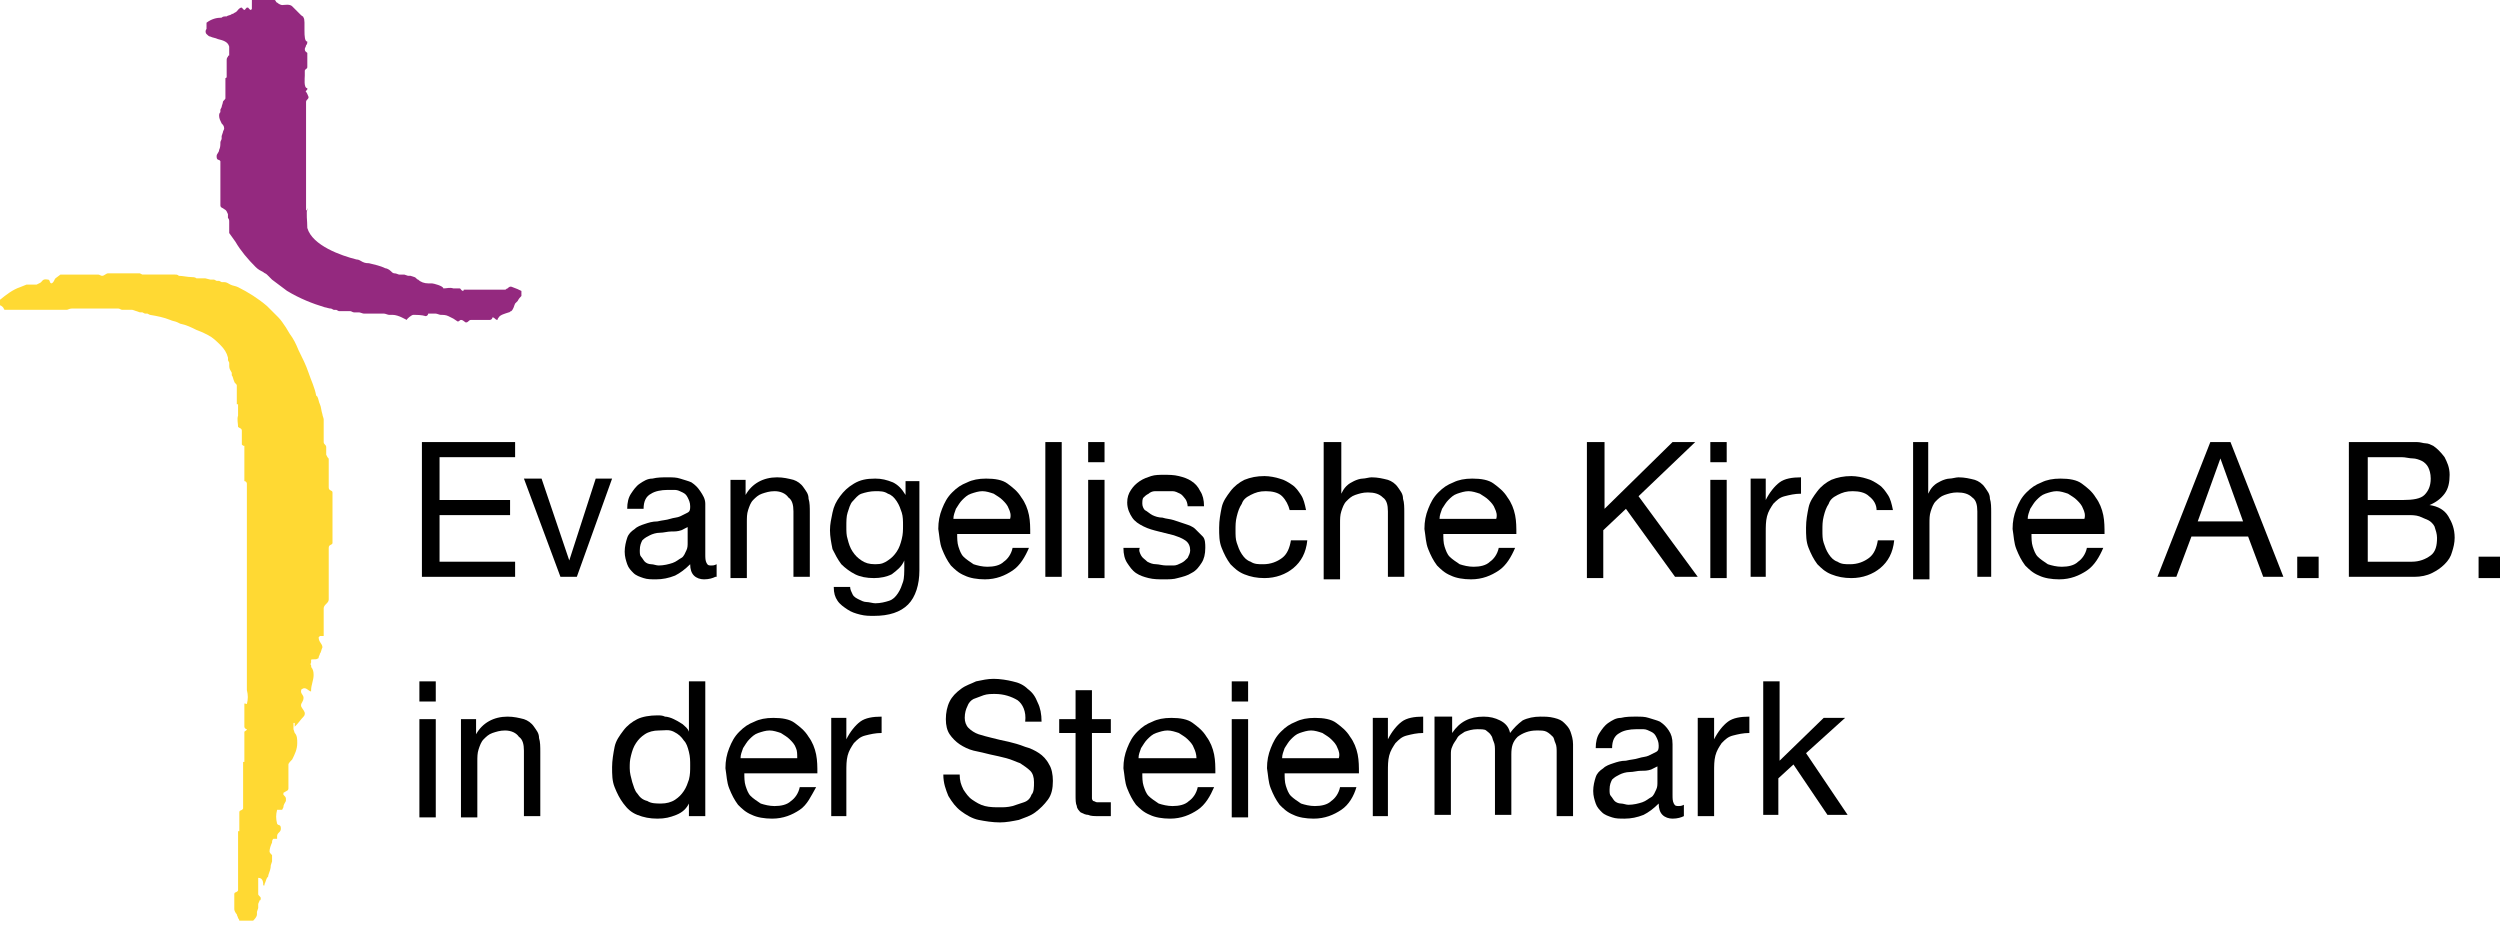 <?xml version="1.0" encoding="utf-8"?>
<!-- Generator: Adobe Illustrator 25.4.1, SVG Export Plug-In . SVG Version: 6.00 Build 0)  -->
<svg version="1.1" id="Layer_1" xmlns="http://www.w3.org/2000/svg" xmlns:xlink="http://www.w3.org/1999/xlink" x="0px" y="0px"
	 viewBox="0 0 198.5 73.5" style="enable-background:new 0 0 198.5 73.5;" xml:space="preserve">
<style type="text/css">
	.st0{clip-path:url(#SVGID_00000038390794927072770930000007724378922692621473_);}
	.st1{fill:#94297F;}
	.st2{fill:#FFD933;}
	.st3{fill:#1D1D1B;}
	.st4{enable-background:new    ;}
</style>
<g>
	<g id="Group_168" transform="translate(418 722.601)">
		<g>
			<defs>
				<rect id="SVGID_1_" x="-418" y="-722.6" width="41.5" height="73.5"/>
			</defs>
			<clipPath id="SVGID_00000101798384201274756410000008412689796289541309_">
				<use xlink:href="#SVGID_1_"  style="overflow:visible;"/>
			</clipPath>
			<g id="Group_167" style="clip-path:url(#SVGID_00000101798384201274756410000008412689796289541309_);">
				<path id="Path_1187" class="st1" d="M-398-722.6h1.2c0.2,0,0.4,0,0.6,0c0.1,0,0.1,0.2,0.2,0.2c0.1,0.1,0.3,0.2,0.4,0.2
					c0.2,0,0.6-0.1,0.8,0.1c0.1,0.1,0.1,0.1,0.2,0.2l0.3,0.3l0.2,0.2c0.1,0.1,0.2,0.1,0.2,0.2c0.2,0.2-0.1,1.9,0.3,1.9
					c0,0.1,0,0.2-0.1,0.3c0,0.1-0.1,0.2-0.1,0.3c0,0.2,0.1,0.2,0.2,0.3c0,0.1,0,0.3,0,0.4c0,0.2,0,0.5,0,0.7c0,0.2-0.1,0.1-0.2,0.3
					c0,0.1,0,0.3,0,0.4c0,0.2-0.1,1,0.2,1v0.1c0,0-0.2,0.2-0.1,0.2c0.1,0.1,0.1,0.2,0.2,0.4c0,0.2-0.2,0.2-0.2,0.4
					c0,0.4,0,0.8,0,1.2v6.6c0,0.2,0,0.5,0,0.7c0,0.1,0,0.1,0.1,0.1v0h0v-0.2h0c0,0,0,0,0,0v0h0c-0.1,0.5,0,1,0,1.6
					c0.4,1.4,2.7,2.2,3.9,2.5c0.2,0,0.3,0.1,0.5,0.2c0.2,0.1,0.4,0.1,0.5,0.1c0.4,0.1,0.9,0.2,1.3,0.4c0.1,0,0.3,0.1,0.4,0.2
					c0.1,0.1,0.2,0.2,0.3,0.2c0.2,0,0.3,0.1,0.4,0.1l0.4,0l0.3,0.1l0.2,0l0.3,0.1c0.1,0,0.2,0.2,0.3,0.2c0.2,0.2,0.5,0.3,0.8,0.3
					l0.3,0c0.1,0,0.9,0.2,0.9,0.4c0.3,0,0.5-0.1,0.8,0c0.2,0,0.3,0,0.5,0c0.1,0,0.1,0.2,0.3,0.2v0h0c0-0.1,0-0.1,0.1-0.1
					c0.1,0,0.3,0,0.4,0h2.1l0.7,0c0.1,0,0.1-0.1,0.2-0.1c0.1-0.1,0.2-0.2,0.4-0.1c0.3,0.1,0.5,0.2,0.7,0.3c0,0.1,0,0.3,0,0.4v0
					c-0.1,0.1-0.2,0.2-0.3,0.4l-0.2,0.2c-0.1,0.2-0.1,0.4-0.3,0.6c-0.1,0-0.1,0.1-0.2,0.1c-0.3,0.1-0.7,0.2-0.8,0.4
					c0,0-0.1,0.1-0.1,0.2c-0.2,0-0.2-0.2-0.4-0.2c0,0.1-0.1,0.2-0.2,0.2c-0.1,0-0.2,0-0.4,0l-1.1,0c-0.2,0-0.2,0.2-0.4,0.2
					c-0.1,0-0.2-0.2-0.4-0.2c-0.1,0-0.2,0.2-0.3,0.1l-0.3-0.2l-0.4-0.2c-0.2-0.1-0.4-0.1-0.6-0.1c-0.1,0-0.3-0.1-0.4-0.1
					c-0.2,0-0.4,0-0.6,0c0,0.1-0.1,0.2-0.2,0.2c-0.3-0.1-0.7-0.1-1-0.1c-0.1,0-0.5,0.3-0.5,0.4l-0.4-0.2c-0.2-0.1-0.5-0.2-0.7-0.2
					l-0.3,0c-0.1,0-0.3-0.1-0.4-0.1l-0.5,0c-0.1,0-0.1,0-0.2,0l-0.3,0l-0.6,0c-0.1,0-0.3-0.1-0.4-0.1l-0.4,0c-0.1,0-0.2-0.1-0.3-0.1
					l-0.4,0l-0.1,0l-0.4,0l-0.2-0.1l-0.2,0l-0.2-0.1c-0.2,0-0.4-0.1-0.5-0.1c-1-0.3-2-0.7-3-1.3c-0.4-0.3-0.8-0.6-1.2-0.9l-0.4-0.4
					c-0.1-0.1-0.2-0.1-0.3-0.2c-0.2-0.1-0.4-0.2-0.6-0.4c-0.6-0.6-1.2-1.3-1.6-2l-0.5-0.7c0-0.1,0-0.2,0-0.2c0-0.2,0-0.5,0-0.7
					c0-0.1,0-0.2-0.1-0.3c0-0.1,0-0.2,0-0.3c-0.1-0.2-0.1-0.3-0.3-0.4c-0.1-0.1-0.3-0.1-0.3-0.3c0-1.1,0-2.1,0-3.2
					c0-0.1,0-0.2,0-0.3c-0.1-0.2-0.3,0-0.3-0.4c0-0.2,0.2-0.3,0.2-0.5c0.1-0.2,0.1-0.4,0.1-0.6c0-0.1,0.1-0.2,0.1-0.3
					c0-0.1,0-0.1,0-0.2l0.1-0.3c0-0.1,0.1-0.2,0.1-0.3c0-0.2-0.1-0.3-0.2-0.4c-0.1-0.2-0.2-0.4-0.2-0.6c0-0.1,0-0.2,0.1-0.3
					c0-0.1,0-0.1,0-0.2l0.1-0.2c0-0.1,0.1-0.3,0.1-0.4c0-0.1,0.2-0.2,0.2-0.3c0-0.2,0-0.3,0-0.5c0-0.3,0-0.6,0-0.9l0-0.2
					c0,0,0.1,0,0.1-0.1h0v0c0,0,0,0,0,0c0,0,0-0.1,0-0.1c0-0.4,0-0.8,0-1.2c0-0.1,0-0.2,0.1-0.3c0,0,0-0.1,0.1-0.1
					c0-0.1,0-0.2,0-0.2c0-0.1,0-0.2,0-0.3c0-0.1,0-0.2,0-0.2c-0.1-0.4-0.5-0.5-0.9-0.6c-0.2-0.1-0.4-0.1-0.6-0.2
					c-0.1,0-0.2-0.1-0.3-0.2c-0.1-0.1-0.1-0.3,0-0.4c0-0.2,0-0.3,0-0.5c0.4-0.3,0.8-0.4,1.2-0.4c0.1-0.1,0.2-0.1,0.4-0.1
					c0.1-0.1,0.4-0.1,0.4-0.2l0.1,0v0c0.1-0.1,0.2-0.1,0.3-0.2c0.1-0.1,0.2-0.3,0.4-0.3c0,0,0,0,0,0c0.1,0.1,0.2,0.3,0.3,0.1
					c0,0,0.1-0.1,0.1-0.1l0.1,0v0c0.1,0.1,0.2,0.3,0.3,0.1L-398-722.6"/>
				<path id="Path_1188" class="st2" d="M-413.2-700.8h2.8l0.2,0c0.1,0,0.2,0.1,0.3,0.1c0.2,0,0.3-0.2,0.5-0.2c0.1,0,0.2,0,0.3,0
					h0.6l0.2,0l0.4,0c0.3,0,0.7,0,1,0l0.2,0.1c0.1,0,0.2,0,0.4,0l0.9,0c0.1,0,0.1,0,0.2,0l0.4,0c0.2,0,0.5,0,0.7,0
					c0.1,0,0.2,0,0.3,0.1c0.3,0,0.7,0.1,1,0.1c0.1,0,0.3,0,0.4,0.1c0.2,0,0.4,0,0.7,0l0.4,0.1l0.3,0l0.2,0.1l0.2,0l0.2,0.1l0.2,0
					c0.2,0,0.3,0.1,0.5,0.2c0.2,0.1,0.4,0.1,0.6,0.2c0.8,0.4,1.6,0.9,2.3,1.5l0.6,0.6l0.3,0.3c0.2,0.2,0.4,0.5,0.6,0.8l0.3,0.5
					c0.3,0.4,0.5,0.8,0.7,1.3c0.3,0.6,0.6,1.2,0.8,1.8c0.2,0.6,0.5,1.2,0.6,1.8l0.1,0.1c0.1,0.2,0.1,0.4,0.2,0.6
					c0.1,0.2,0.1,0.5,0.2,0.8c0,0.1,0.1,0.3,0.1,0.4c0,0.1,0,0.3,0,0.4c0,0.5,0,0.9,0,1.4c0,0.2,0.2,0.2,0.2,0.4c0,0.2,0,0.4,0,0.6
					l0.1,0.2c0.1,0.1,0.1,0.1,0.1,0.2c0,0.7,0,1.5,0,2.2c0,0.3,0.3,0.2,0.3,0.4c0,0.7,0,1.4,0,2.2c0,0.6,0,1.2,0,1.8
					c0,0.2-0.3,0.1-0.3,0.4c0,0.9,0,1.9,0,2.8c0,0.4,0,0.9,0,1.3c0,0.3-0.4,0.4-0.4,0.7c0,0.7,0,1.3,0,2c0,0,0,0.2,0,0.2
					c-0.1,0-0.2,0-0.3,0c0,0-0.1,0.1-0.1,0.1c0,0.4,0.3,0.5,0.3,0.8c-0.1,0.2-0.1,0.4-0.2,0.5c0,0.1-0.1,0.2-0.1,0.3
					c0,0,0,0.1-0.1,0.1c-0.1,0.1-0.5,0-0.5,0.1c0,0.1,0,0.1,0,0.2c0,0-0.1,0.2,0,0.2c0,0.1,0,0.2,0.1,0.3c0.1,0.2,0.1,0.4,0.1,0.5
					c0,0.4-0.2,0.8-0.2,1.2c0,0,0,0.1,0,0.1v0c-0.2,0-0.4-0.4-0.7-0.2c-0.1,0-0.1,0.2-0.1,0.2c0,0.2,0.2,0.3,0.2,0.5
					c0,0.3-0.2,0.4-0.2,0.6c0,0.2,0.2,0.3,0.3,0.6c0,0.1,0,0.2-0.1,0.3c-0.2,0.2-0.4,0.5-0.6,0.7c0,0-0.1,0.1-0.1,0.1v0h0
					c0,0,0-0.3,0-0.3v0h-0.1c0,0.2,0,0.4,0,0.5l0.1,0.3c0.2,0.2,0.2,0.5,0.2,0.8c0,0.5-0.2,0.9-0.4,1.3c-0.1,0.1-0.3,0.3-0.3,0.4
					c0,0.2,0,0.3,0,0.5v0.9c0,0.2,0,0.3,0,0.5c0,0.2-0.2,0.2-0.3,0.3c0,0-0.1,0-0.1,0.1c0,0,0,0.1,0,0.1c0.1,0.1,0.2,0.2,0.2,0.3
					c0,0.1,0,0.1,0,0.2c-0.1,0.2-0.2,0.3-0.2,0.5l-0.1,0.2l0,0c-0.1,0-0.3,0-0.4,0c-0.1,0.4-0.1,0.7,0,1.1c0.1,0.2,0.3,0,0.3,0.4
					c0,0.3-0.3,0.3-0.3,0.6c0,0,0,0.2,0,0.2v0c-0.1,0-0.2,0-0.3,0c-0.1,0.1-0.1,0.2-0.1,0.3c-0.1,0.2-0.2,0.5-0.2,0.7
					c0,0.1,0.1,0.2,0.2,0.3c0,0.2,0,0.3,0,0.5l-0.1,0.3c0,0.3-0.1,0.5-0.2,0.8c0,0.1,0,0.1-0.1,0.2c-0.1,0.2-0.1,0.3-0.2,0.5
					c0,0,0,0.1,0,0.1c0,0-0.1,0-0.1,0c0-0.2,0-0.6-0.4-0.6c0,0.4,0,0.8,0,1.3c0,0.1,0.2,0.2,0.2,0.3c0,0.1,0,0.2-0.1,0.2
					c0,0.1-0.1,0.2-0.1,0.3c0,0.1,0,0.2,0,0.3l-0.1,0.3c0,0.1,0,0.2,0,0.2c0,0.2-0.2,0.4-0.3,0.5c-0.1,0-0.2,0-0.3,0h-0.8
					c0-0.1-0.1-0.2-0.1-0.2c0-0.1-0.1-0.2-0.1-0.3c-0.1-0.1-0.2-0.3-0.2-0.4c0-0.3,0-0.5,0-0.8c0-0.1,0-0.2,0-0.4
					c0-0.2,0.2-0.1,0.3-0.3l0-2.9v-1.6c0,0,0-0.2,0-0.2v0c0,0,0.1,0,0.1,0h0v-1c0-0.2,0-0.3,0-0.5c0-0.2,0.2-0.1,0.3-0.3
					c0-0.5,0-0.9,0-1.4c0-0.7,0-1.4,0-2.1c0-0.1,0-0.1,0-0.2c0,0,0.1,0,0.1,0h0v-1.8c0-0.2,0-0.4,0-0.6c0.1-0.1,0.2-0.1,0.2-0.2v0
					c-0.1,0-0.2-0.1-0.2-0.2c0-0.6,0-1.2,0-1.8c0-0.1,0.1,0,0.2,0c0.1-0.4,0.1-0.7,0-1.1v-12.6c0-1.3,0-2.6,0-3.8
					c0-0.1-0.1-0.2-0.2-0.2c0-0.3,0-0.5,0-0.8v-1.7c0-0.1,0-0.3,0-0.3v0c-0.1,0-0.1,0-0.2-0.1c0-0.4,0-0.7,0-1.1
					c0-0.2-0.2-0.2-0.3-0.3c0-0.3-0.1-0.6,0-0.9v-0.8c0,0,0-0.1,0-0.1v0c0,0-0.1,0-0.1,0h0v-1c0-0.2,0-0.3,0-0.5
					c0-0.1-0.2-0.2-0.2-0.3c-0.1-0.2-0.1-0.4-0.2-0.5c0-0.1,0-0.1,0-0.2c-0.1-0.2-0.2-0.3-0.2-0.5c0-0.1,0-0.2,0-0.3l-0.1-0.2l0-0.2
					c-0.1-0.4-0.3-0.7-0.6-1c-0.3-0.3-0.6-0.6-1-0.8l-0.4-0.2l-0.5-0.2c-0.4-0.2-0.8-0.4-1.3-0.5l-0.2-0.1c-0.2-0.1-0.4-0.1-0.6-0.2
					c-0.5-0.2-1-0.3-1.6-0.4l-0.2-0.1l-0.2,0l-0.2-0.1l-0.2,0l-0.6-0.2l-0.8,0c-0.1,0-0.2-0.1-0.3-0.1h-1.9h-1.8
					c-0.2,0-0.3,0.1-0.4,0.1h-4.5c-0.1,0-0.3,0-0.4,0c-0.1,0-0.1-0.1-0.1-0.1c-0.1-0.2-0.3-0.3-0.5-0.3c0,0-0.1,0-0.1,0h0
					c0-0.2,0.1-0.3,0.3-0.4c0.5-0.4,1-0.8,1.6-1l0.5-0.2c0.2,0,0.4,0,0.6,0l0.2,0l0.2-0.1c0.3-0.1,0.2-0.4,0.7-0.3
					c0.2,0,0.1,0.3,0.3,0.3v0c0.2-0.1,0.2-0.3,0.3-0.4L-413.2-700.8"/>
				<path id="Path_1189" class="st3" d="M-397.1-651.8C-397.1-651.8-397.1-651.7-397.1-651.8C-397.1-651.7-397.1-651.8-397.1-651.8"
					/>
			</g>
		</g>
	</g>
	<g class="st4">
		<path d="M40.9,35.1v1.2h-6v3.4h5.6v1.2h-5.6v3.7h6v1.2h-7.4V35.1H40.9z"/>
		<path d="M44.5,45.8l-2.9-7.8h1.4l2.2,6.5h0l2.1-6.5h1.3l-2.8,7.8H44.5z"/>
		<path d="M56.8,45.8c-0.2,0.1-0.5,0.2-0.9,0.2c-0.3,0-0.6-0.1-0.8-0.3c-0.2-0.2-0.3-0.5-0.3-0.9c-0.4,0.4-0.8,0.7-1.2,0.9
			c-0.5,0.2-1,0.3-1.5,0.3c-0.4,0-0.7,0-1-0.1s-0.6-0.2-0.8-0.4s-0.4-0.4-0.5-0.7c-0.1-0.3-0.2-0.6-0.2-1c0-0.4,0.1-0.8,0.2-1.1
			c0.1-0.3,0.3-0.5,0.6-0.7c0.2-0.2,0.5-0.3,0.8-0.4c0.3-0.1,0.6-0.2,1-0.2c0.4-0.1,0.7-0.1,1-0.2s0.6-0.1,0.8-0.2
			c0.2-0.1,0.4-0.2,0.6-0.3s0.2-0.3,0.2-0.5c0-0.3-0.1-0.5-0.2-0.7c-0.1-0.2-0.2-0.3-0.4-0.4s-0.4-0.2-0.6-0.2c-0.2,0-0.4,0-0.6,0
			c-0.5,0-1,0.1-1.3,0.3c-0.4,0.2-0.6,0.6-0.6,1.2h-1.3c0-0.5,0.1-0.9,0.3-1.2c0.2-0.3,0.4-0.6,0.7-0.8c0.3-0.2,0.6-0.4,1-0.4
			c0.4-0.1,0.8-0.1,1.2-0.1c0.4,0,0.7,0,1,0.1s0.7,0.2,0.9,0.3c0.3,0.2,0.5,0.4,0.7,0.7S56,39.6,56,40v4c0,0.3,0,0.5,0.1,0.7
			s0.2,0.2,0.4,0.2c0.1,0,0.2,0,0.4-0.1V45.8z M54.7,41.8c-0.2,0.1-0.4,0.2-0.6,0.3c-0.3,0.1-0.5,0.1-0.8,0.1s-0.6,0.1-0.9,0.1
			c-0.3,0-0.6,0.1-0.8,0.2s-0.4,0.2-0.6,0.4c-0.1,0.2-0.2,0.4-0.2,0.8c0,0.2,0,0.4,0.1,0.5s0.2,0.3,0.3,0.4c0.1,0.1,0.3,0.2,0.5,0.2
			c0.2,0,0.4,0.1,0.6,0.1c0.4,0,0.8-0.1,1.1-0.2c0.3-0.1,0.5-0.3,0.7-0.4s0.3-0.4,0.4-0.6s0.1-0.4,0.1-0.6V41.8z"/>
		<path d="M59.2,38.1v1.2h0c0.5-0.9,1.4-1.4,2.5-1.4c0.5,0,0.9,0.1,1.3,0.2c0.3,0.1,0.6,0.3,0.8,0.6s0.4,0.5,0.4,0.9
			c0.1,0.3,0.1,0.7,0.1,1.1v5.1h-1.3v-5.2c0-0.5-0.1-0.9-0.4-1.1C62.4,39.2,62,39,61.5,39c-0.4,0-0.7,0.1-1,0.2s-0.5,0.3-0.7,0.5
			c-0.2,0.2-0.3,0.5-0.4,0.8s-0.1,0.6-0.1,1v4.4H58v-7.8H59.2z"/>
		<path d="M72.1,48c-0.6,0.6-1.5,0.9-2.7,0.9c-0.4,0-0.7,0-1.1-0.1s-0.7-0.2-1-0.4c-0.3-0.2-0.6-0.4-0.8-0.7s-0.3-0.6-0.3-1.1h1.3
			c0,0.2,0.1,0.4,0.2,0.6c0.1,0.2,0.3,0.3,0.5,0.4c0.2,0.1,0.4,0.2,0.6,0.2s0.5,0.1,0.7,0.1c0.4,0,0.8-0.1,1.1-0.2
			c0.3-0.1,0.5-0.3,0.7-0.6c0.2-0.3,0.3-0.6,0.4-0.9s0.1-0.8,0.1-1.2v-0.5h0c-0.2,0.5-0.6,0.8-1,1.1c-0.4,0.2-0.9,0.3-1.4,0.3
			c-0.6,0-1.1-0.1-1.5-0.3c-0.4-0.2-0.8-0.5-1.1-0.8c-0.3-0.4-0.5-0.8-0.7-1.2c-0.1-0.5-0.2-1-0.2-1.5c0-0.5,0.1-0.9,0.2-1.4
			c0.1-0.5,0.3-0.9,0.6-1.3c0.3-0.4,0.6-0.7,1.1-1c0.5-0.3,1-0.4,1.7-0.4c0.5,0,0.9,0.1,1.4,0.3c0.4,0.2,0.7,0.5,1,1h0v-1.1H73v7.1
			C73,46.4,72.7,47.4,72.1,48z M70.5,44.5c0.3-0.2,0.5-0.4,0.7-0.7c0.2-0.3,0.3-0.6,0.4-1c0.1-0.4,0.1-0.7,0.1-1.1
			c0-0.3,0-0.7-0.1-1s-0.2-0.6-0.4-0.9c-0.2-0.3-0.4-0.5-0.7-0.6c-0.3-0.2-0.6-0.2-1-0.2c-0.4,0-0.8,0.1-1.1,0.2s-0.5,0.4-0.7,0.6
			s-0.3,0.6-0.4,0.9s-0.1,0.7-0.1,1.1c0,0.4,0,0.7,0.1,1c0.1,0.4,0.2,0.7,0.4,1s0.4,0.5,0.7,0.7c0.3,0.2,0.6,0.3,1.1,0.3
			S70.2,44.7,70.5,44.5z"/>
		<path d="M80.4,45.3c-0.6,0.4-1.3,0.7-2.2,0.7c-0.6,0-1.2-0.1-1.6-0.3c-0.5-0.2-0.8-0.5-1.1-0.8c-0.3-0.4-0.5-0.8-0.7-1.3
			c-0.2-0.5-0.2-1-0.3-1.6c0-0.6,0.1-1.1,0.3-1.6c0.2-0.5,0.4-0.9,0.8-1.3s0.7-0.6,1.2-0.8c0.4-0.2,0.9-0.3,1.5-0.3
			c0.7,0,1.3,0.1,1.7,0.4s0.8,0.6,1.1,1.1c0.3,0.4,0.5,0.9,0.6,1.4c0.1,0.5,0.1,1,0.1,1.5h-5.8c0,0.3,0,0.7,0.1,1
			c0.1,0.3,0.2,0.6,0.4,0.8c0.2,0.2,0.5,0.4,0.8,0.6c0.3,0.1,0.7,0.2,1.1,0.2c0.5,0,1-0.1,1.3-0.4c0.3-0.2,0.6-0.6,0.7-1.1h1.3
			C81.4,44.2,81,44.9,80.4,45.3z M80.1,40.4c-0.1-0.3-0.3-0.5-0.5-0.7c-0.2-0.2-0.4-0.3-0.7-0.5c-0.3-0.1-0.6-0.2-0.9-0.2
			c-0.3,0-0.6,0.1-0.9,0.2c-0.3,0.1-0.5,0.3-0.7,0.5c-0.2,0.2-0.3,0.4-0.5,0.7c-0.1,0.3-0.2,0.5-0.2,0.8h4.5
			C80.3,40.9,80.2,40.6,80.1,40.4z"/>
		<path d="M84.3,35.1v10.7H83V35.1H84.3z"/>
		<path d="M86.4,36.7v-1.6h1.3v1.6H86.4z M87.7,38.1v7.8h-1.3v-7.8H87.7z"/>
		<path d="M90.6,44.1c0.1,0.2,0.3,0.3,0.5,0.5c0.2,0.1,0.4,0.2,0.7,0.2c0.2,0,0.5,0.1,0.8,0.1c0.2,0,0.4,0,0.6,0
			c0.2,0,0.4-0.1,0.6-0.2s0.3-0.2,0.5-0.4c0.1-0.2,0.2-0.4,0.2-0.6c0-0.3-0.1-0.6-0.4-0.8c-0.3-0.2-0.6-0.3-0.9-0.4
			c-0.4-0.1-0.8-0.2-1.2-0.3c-0.4-0.1-0.8-0.2-1.2-0.4s-0.7-0.4-0.9-0.7c-0.2-0.3-0.4-0.7-0.4-1.2c0-0.4,0.1-0.7,0.3-1
			c0.2-0.3,0.4-0.5,0.7-0.7c0.3-0.2,0.6-0.3,0.9-0.4c0.3-0.1,0.7-0.1,1-0.1c0.4,0,0.8,0,1.2,0.1c0.4,0.1,0.7,0.2,1,0.4
			c0.3,0.2,0.5,0.4,0.7,0.8c0.2,0.3,0.3,0.7,0.3,1.2h-1.3c0-0.2-0.1-0.5-0.2-0.6s-0.2-0.3-0.4-0.4c-0.2-0.1-0.4-0.2-0.6-0.2
			S92.5,39,92.3,39c-0.2,0-0.4,0-0.6,0c-0.2,0-0.4,0.1-0.5,0.2c-0.2,0.1-0.3,0.2-0.4,0.3s-0.1,0.3-0.1,0.5c0,0.2,0.1,0.4,0.2,0.5
			c0.2,0.1,0.4,0.3,0.6,0.4c0.2,0.1,0.5,0.2,0.8,0.2c0.3,0.1,0.6,0.1,0.9,0.2c0.3,0.1,0.6,0.2,0.9,0.3c0.3,0.1,0.6,0.2,0.8,0.4
			c0.2,0.2,0.4,0.4,0.6,0.6s0.2,0.6,0.2,0.9c0,0.5-0.1,0.9-0.3,1.2c-0.2,0.3-0.4,0.6-0.8,0.8c-0.3,0.2-0.7,0.3-1.1,0.4
			C93.2,46,92.8,46,92.4,46c-0.4,0-0.8,0-1.2-0.1s-0.7-0.2-1-0.4c-0.3-0.2-0.5-0.5-0.7-0.8c-0.2-0.3-0.3-0.7-0.3-1.2h1.3
			C90.4,43.7,90.5,43.9,90.6,44.1z"/>
		<path d="M101.8,39.4c-0.3-0.3-0.8-0.4-1.3-0.4c-0.5,0-0.8,0.1-1.2,0.3s-0.6,0.4-0.7,0.7c-0.2,0.3-0.3,0.6-0.4,1s-0.1,0.7-0.1,1.1
			c0,0.4,0,0.7,0.1,1c0.1,0.3,0.2,0.6,0.4,0.9s0.4,0.5,0.7,0.6c0.3,0.2,0.6,0.2,1,0.2c0.6,0,1.1-0.2,1.5-0.5
			c0.4-0.3,0.6-0.8,0.7-1.4h1.3c-0.1,1-0.5,1.7-1.1,2.2c-0.6,0.5-1.4,0.8-2.3,0.8c-0.6,0-1.1-0.1-1.6-0.3c-0.5-0.2-0.8-0.5-1.1-0.8
			c-0.3-0.4-0.5-0.8-0.7-1.3c-0.2-0.5-0.2-1-0.2-1.6c0-0.6,0.1-1.1,0.2-1.6s0.4-0.9,0.7-1.3c0.3-0.4,0.7-0.7,1.1-0.9
			c0.5-0.2,1-0.3,1.6-0.3c0.4,0,0.9,0.1,1.2,0.2c0.4,0.1,0.7,0.3,1,0.5s0.5,0.5,0.7,0.8s0.3,0.7,0.4,1.2h-1.3
			C102.3,40.1,102.1,39.7,101.8,39.4z"/>
		<path d="M106.5,35.1v4.1h0c0.1-0.2,0.2-0.4,0.4-0.6s0.4-0.3,0.6-0.4c0.2-0.1,0.5-0.2,0.7-0.2c0.2,0,0.5-0.1,0.7-0.1
			c0.5,0,0.9,0.1,1.3,0.2c0.3,0.1,0.6,0.3,0.8,0.6s0.4,0.5,0.4,0.9c0.1,0.3,0.1,0.7,0.1,1.1v5.1h-1.3v-5.2c0-0.5-0.1-0.9-0.4-1.1
			c-0.3-0.3-0.7-0.4-1.2-0.4c-0.4,0-0.7,0.1-1,0.2s-0.5,0.3-0.7,0.5c-0.2,0.2-0.3,0.5-0.4,0.8s-0.1,0.6-0.1,1v4.4h-1.3V35.1H106.5z"
			/>
		<path d="M119,45.3c-0.6,0.4-1.3,0.7-2.2,0.7c-0.6,0-1.2-0.1-1.6-0.3c-0.5-0.2-0.8-0.5-1.1-0.8c-0.3-0.4-0.5-0.8-0.7-1.3
			c-0.2-0.5-0.2-1-0.3-1.6c0-0.6,0.1-1.1,0.3-1.6c0.2-0.5,0.4-0.9,0.8-1.3s0.7-0.6,1.2-0.8c0.4-0.2,0.9-0.3,1.5-0.3
			c0.7,0,1.3,0.1,1.7,0.4s0.8,0.6,1.1,1.1c0.3,0.4,0.5,0.9,0.6,1.4c0.1,0.5,0.1,1,0.1,1.5h-5.8c0,0.3,0,0.7,0.1,1
			c0.1,0.3,0.2,0.6,0.4,0.8c0.2,0.2,0.5,0.4,0.8,0.6c0.3,0.1,0.7,0.2,1.1,0.2c0.5,0,1-0.1,1.3-0.4c0.3-0.2,0.6-0.6,0.7-1.1h1.3
			C120,44.2,119.6,44.9,119,45.3z M118.7,40.4c-0.1-0.3-0.3-0.5-0.5-0.7c-0.2-0.2-0.4-0.3-0.7-0.5c-0.3-0.1-0.6-0.2-0.9-0.2
			c-0.3,0-0.6,0.1-0.9,0.2c-0.3,0.1-0.5,0.3-0.7,0.5c-0.2,0.2-0.3,0.4-0.5,0.7c-0.1,0.3-0.2,0.5-0.2,0.8h4.5
			C118.9,40.9,118.8,40.6,118.7,40.4z"/>
		<path d="M127.4,35.1v5.3l5.4-5.3h1.8l-4.5,4.3l4.7,6.4H133l-3.9-5.4l-1.8,1.7v3.8H126V35.1H127.4z"/>
		<path d="M135.8,36.7v-1.6h1.3v1.6H135.8z M137.1,38.1v7.8h-1.3v-7.8H137.1z"/>
		<path d="M140.2,38.1v1.6h0c0.3-0.6,0.7-1.1,1.1-1.4c0.4-0.3,1-0.4,1.7-0.4v1.3c-0.5,0-0.9,0.1-1.3,0.2c-0.4,0.1-0.6,0.3-0.9,0.6
			c-0.2,0.3-0.4,0.6-0.5,1s-0.1,0.8-0.1,1.3v3.5H139v-7.8H140.2z"/>
		<path d="M148.4,39.4c-0.3-0.3-0.8-0.4-1.3-0.4c-0.5,0-0.8,0.1-1.2,0.3s-0.6,0.4-0.7,0.7c-0.2,0.3-0.3,0.6-0.4,1s-0.1,0.7-0.1,1.1
			c0,0.4,0,0.7,0.1,1c0.1,0.3,0.2,0.6,0.4,0.9s0.4,0.5,0.7,0.6c0.3,0.2,0.6,0.2,1,0.2c0.6,0,1.1-0.2,1.5-0.5
			c0.4-0.3,0.6-0.8,0.7-1.4h1.3c-0.1,1-0.5,1.7-1.1,2.2c-0.6,0.5-1.4,0.8-2.3,0.8c-0.6,0-1.1-0.1-1.6-0.3c-0.5-0.2-0.8-0.5-1.1-0.8
			c-0.3-0.4-0.5-0.8-0.7-1.3c-0.2-0.5-0.2-1-0.2-1.6c0-0.6,0.1-1.1,0.2-1.6s0.4-0.9,0.7-1.3c0.3-0.4,0.7-0.7,1.1-0.9
			c0.5-0.2,1-0.3,1.6-0.3c0.4,0,0.9,0.1,1.2,0.2c0.4,0.1,0.7,0.3,1,0.5s0.5,0.5,0.7,0.8s0.3,0.7,0.4,1.2h-1.3
			C149,40.1,148.8,39.7,148.4,39.4z"/>
		<path d="M153.1,35.1v4.1h0c0.1-0.2,0.2-0.4,0.4-0.6s0.4-0.3,0.6-0.4c0.2-0.1,0.5-0.2,0.7-0.2c0.2,0,0.5-0.1,0.7-0.1
			c0.5,0,0.9,0.1,1.3,0.2c0.3,0.1,0.6,0.3,0.8,0.6s0.4,0.5,0.4,0.9c0.1,0.3,0.1,0.7,0.1,1.1v5.1H157v-5.2c0-0.5-0.1-0.9-0.4-1.1
			c-0.3-0.3-0.7-0.4-1.2-0.4c-0.4,0-0.7,0.1-1,0.2s-0.5,0.3-0.7,0.5c-0.2,0.2-0.3,0.5-0.4,0.8s-0.1,0.6-0.1,1v4.4h-1.3V35.1H153.1z"
			/>
		<path d="M165.7,45.3c-0.6,0.4-1.3,0.7-2.2,0.7c-0.6,0-1.2-0.1-1.6-0.3c-0.5-0.2-0.8-0.5-1.1-0.8c-0.3-0.4-0.5-0.8-0.7-1.3
			c-0.2-0.5-0.2-1-0.3-1.6c0-0.6,0.1-1.1,0.3-1.6c0.2-0.5,0.4-0.9,0.8-1.3s0.7-0.6,1.2-0.8c0.4-0.2,0.9-0.3,1.5-0.3
			c0.7,0,1.3,0.1,1.7,0.4s0.8,0.6,1.1,1.1c0.3,0.4,0.5,0.9,0.6,1.4c0.1,0.5,0.1,1,0.1,1.5h-5.8c0,0.3,0,0.7,0.1,1
			c0.1,0.3,0.2,0.6,0.4,0.8c0.2,0.2,0.5,0.4,0.8,0.6c0.3,0.1,0.7,0.2,1.1,0.2c0.5,0,1-0.1,1.3-0.4c0.3-0.2,0.6-0.6,0.7-1.1h1.3
			C166.7,44.2,166.3,44.9,165.7,45.3z M165.4,40.4c-0.1-0.3-0.3-0.5-0.5-0.7c-0.2-0.2-0.4-0.3-0.7-0.5c-0.3-0.1-0.6-0.2-0.9-0.2
			c-0.3,0-0.6,0.1-0.9,0.2c-0.3,0.1-0.5,0.3-0.7,0.5c-0.2,0.2-0.3,0.4-0.5,0.7c-0.1,0.3-0.2,0.5-0.2,0.8h4.5
			C165.6,40.9,165.5,40.6,165.4,40.4z"/>
		<path d="M177.1,35.1l4.2,10.7h-1.6l-1.2-3.2H174l-1.2,3.2h-1.5l4.2-10.7H177.1z M178.1,41.4l-1.8-5h0l-1.8,5H178.1z"/>
		<path d="M184.1,44.2v1.7h-1.7v-1.7H184.1z"/>
		<path d="M190.4,35.1c0.2,0,0.5,0,0.7,0s0.5,0,0.8,0c0.3,0,0.5,0.1,0.7,0.1s0.4,0.1,0.6,0.2c0.3,0.2,0.6,0.5,0.9,0.9
			c0.2,0.4,0.4,0.8,0.4,1.4c0,0.6-0.1,1.1-0.4,1.5s-0.7,0.7-1.2,0.9v0c0.7,0.1,1.2,0.4,1.5,0.9c0.3,0.5,0.5,1,0.5,1.7
			c0,0.4-0.1,0.8-0.2,1.1c-0.1,0.4-0.3,0.7-0.6,1c-0.3,0.3-0.6,0.5-1,0.7c-0.4,0.2-0.9,0.3-1.4,0.3h-5.2V35.1H190.4z M190.8,39.7
			c0.8,0,1.4-0.1,1.7-0.4s0.5-0.7,0.5-1.3c0-0.4-0.1-0.7-0.2-0.9s-0.3-0.4-0.5-0.5c-0.2-0.1-0.5-0.2-0.7-0.2c-0.3,0-0.6-0.1-0.9-0.1
			H188v3.4H190.8z M191.5,44.6c0.6,0,1.1-0.2,1.5-0.5s0.5-0.8,0.5-1.4c0-0.3-0.1-0.6-0.2-0.9c-0.1-0.2-0.3-0.4-0.5-0.5
			c-0.2-0.1-0.5-0.2-0.7-0.3c-0.3-0.1-0.6-0.1-0.9-0.1H188v3.7H191.5z"/>
		<path d="M198.5,44.2v1.7h-1.7v-1.7H198.5z"/>
	</g>
	<g class="st4">
		<path d="M33.3,55.7v-1.6h1.3v1.6H33.3z M34.6,57.1v7.8h-1.3v-7.8H34.6z"/>
		<path d="M37.8,57.1v1.2h0c0.5-0.9,1.4-1.4,2.5-1.4c0.5,0,0.9,0.1,1.3,0.2c0.3,0.1,0.6,0.3,0.8,0.6s0.4,0.5,0.4,0.9
			c0.1,0.3,0.1,0.7,0.1,1.1v5.1h-1.3v-5.2c0-0.5-0.1-0.9-0.4-1.1C41,58.2,40.6,58,40.1,58c-0.4,0-0.7,0.1-1,0.2s-0.5,0.3-0.7,0.5
			c-0.2,0.2-0.3,0.5-0.4,0.8s-0.1,0.6-0.1,1v4.4h-1.3v-7.8H37.8z"/>
		<path d="M54.7,64.8v-1h0c-0.2,0.4-0.5,0.7-1,0.9c-0.5,0.2-0.9,0.3-1.5,0.3c-0.6,0-1.1-0.1-1.6-0.3s-0.8-0.5-1.1-0.9
			c-0.3-0.4-0.5-0.8-0.7-1.3s-0.2-1-0.2-1.6c0-0.5,0.1-1.1,0.2-1.6s0.4-0.9,0.7-1.3s0.7-0.7,1.1-0.9s1-0.3,1.6-0.3
			c0.2,0,0.4,0,0.6,0.1c0.2,0,0.5,0.1,0.7,0.2c0.2,0.1,0.4,0.2,0.7,0.4c0.2,0.2,0.4,0.3,0.5,0.6h0v-4H56v10.7H54.7z M50.2,62.1
			c0.1,0.3,0.2,0.7,0.4,0.9c0.2,0.3,0.4,0.5,0.8,0.6c0.3,0.2,0.7,0.2,1.1,0.2c0.4,0,0.8-0.1,1.1-0.3c0.3-0.2,0.5-0.4,0.7-0.7
			c0.2-0.3,0.3-0.6,0.4-0.9c0.1-0.4,0.1-0.7,0.1-1.1c0-0.4,0-0.7-0.1-1.1c-0.1-0.4-0.2-0.7-0.4-0.9c-0.2-0.3-0.4-0.5-0.8-0.7
			S52.8,58,52.3,58c-0.4,0-0.8,0.1-1.1,0.3c-0.3,0.2-0.5,0.4-0.7,0.7c-0.2,0.3-0.3,0.6-0.4,1S50,60.6,50,61
			C50,61.4,50.1,61.7,50.2,62.1z"/>
		<path d="M63.5,64.3c-0.6,0.4-1.3,0.7-2.2,0.7c-0.6,0-1.2-0.1-1.6-0.3c-0.5-0.2-0.8-0.5-1.1-0.8c-0.3-0.4-0.5-0.8-0.7-1.3
			c-0.2-0.5-0.2-1-0.3-1.6c0-0.6,0.1-1.1,0.3-1.6c0.2-0.5,0.4-0.9,0.8-1.3s0.7-0.6,1.2-0.8c0.4-0.2,0.9-0.3,1.5-0.3
			c0.7,0,1.3,0.1,1.7,0.4s0.8,0.6,1.1,1.1c0.3,0.4,0.5,0.9,0.6,1.4c0.1,0.5,0.1,1,0.1,1.5h-5.8c0,0.3,0,0.7,0.1,1
			c0.1,0.3,0.2,0.6,0.4,0.8c0.2,0.2,0.5,0.4,0.8,0.6c0.3,0.1,0.7,0.2,1.1,0.2c0.5,0,1-0.1,1.3-0.4c0.3-0.2,0.6-0.6,0.7-1.1h1.3
			C64.4,63.2,64.1,63.9,63.5,64.3z M63.2,59.4c-0.1-0.3-0.3-0.5-0.5-0.7c-0.2-0.2-0.4-0.3-0.7-0.5c-0.3-0.1-0.6-0.2-0.9-0.2
			c-0.3,0-0.6,0.1-0.9,0.2c-0.3,0.1-0.5,0.3-0.7,0.5c-0.2,0.2-0.3,0.4-0.5,0.7c-0.1,0.3-0.2,0.5-0.2,0.8h4.5
			C63.3,59.9,63.3,59.6,63.2,59.4z"/>
		<path d="M67.2,57.1v1.6h0c0.3-0.6,0.7-1.1,1.1-1.4c0.4-0.3,1-0.4,1.7-0.4v1.3c-0.5,0-0.9,0.1-1.3,0.2c-0.4,0.1-0.6,0.3-0.9,0.6
			c-0.2,0.3-0.4,0.6-0.5,1s-0.1,0.8-0.1,1.3v3.5H66v-7.8H67.2z"/>
		<path d="M80.8,55.6c-0.5-0.3-1.1-0.5-1.8-0.5c-0.3,0-0.6,0-0.9,0.1c-0.3,0.1-0.5,0.2-0.8,0.3c-0.2,0.1-0.4,0.3-0.5,0.6
			c-0.1,0.2-0.2,0.5-0.2,0.9c0,0.3,0.1,0.6,0.3,0.8c0.2,0.2,0.5,0.4,0.8,0.5c0.3,0.1,0.7,0.2,1.1,0.3s0.8,0.2,1.3,0.3
			c0.4,0.1,0.8,0.2,1.3,0.4c0.4,0.1,0.8,0.3,1.1,0.5c0.3,0.2,0.6,0.5,0.8,0.9c0.2,0.3,0.3,0.8,0.3,1.3c0,0.6-0.1,1.1-0.4,1.5
			c-0.3,0.4-0.6,0.7-1,1s-0.8,0.4-1.3,0.6c-0.5,0.1-1,0.2-1.5,0.2c-0.6,0-1.2-0.1-1.7-0.2c-0.5-0.1-1-0.4-1.4-0.7
			c-0.4-0.3-0.7-0.7-1-1.2c-0.2-0.5-0.4-1-0.4-1.7h1.3c0,0.5,0.1,0.8,0.3,1.2c0.2,0.3,0.4,0.6,0.7,0.8s0.6,0.4,1,0.5
			c0.4,0.1,0.8,0.1,1.2,0.1c0.3,0,0.6,0,1-0.1c0.3-0.1,0.6-0.2,0.9-0.3c0.3-0.1,0.5-0.3,0.6-0.6c0.2-0.2,0.2-0.6,0.2-1
			c0-0.4-0.1-0.7-0.3-0.9c-0.2-0.2-0.5-0.4-0.8-0.6c-0.3-0.1-0.7-0.3-1.1-0.4s-0.8-0.2-1.3-0.3c-0.4-0.1-0.8-0.2-1.3-0.3
			c-0.4-0.1-0.8-0.3-1.1-0.5c-0.3-0.2-0.6-0.5-0.8-0.8c-0.2-0.3-0.3-0.7-0.3-1.2c0-0.5,0.1-1,0.3-1.4c0.2-0.4,0.5-0.7,0.9-1
			c0.4-0.3,0.8-0.4,1.2-0.6c0.5-0.1,0.9-0.2,1.4-0.2c0.5,0,1.1,0.1,1.5,0.2c0.5,0.1,0.9,0.3,1.2,0.6c0.4,0.3,0.6,0.6,0.8,1.1
			c0.2,0.4,0.3,0.9,0.3,1.5h-1.3C81.5,56.5,81.2,55.9,80.8,55.6z"/>
		<path d="M88.2,57.1v1.1h-1.5V63c0,0.2,0,0.3,0,0.4c0,0.1,0.1,0.2,0.1,0.2c0.1,0,0.2,0.1,0.3,0.1c0.1,0,0.3,0,0.5,0h0.6v1.1h-1
			c-0.3,0-0.6,0-0.8-0.1c-0.2,0-0.4-0.1-0.6-0.2c-0.1-0.1-0.3-0.3-0.3-0.5c-0.1-0.2-0.1-0.5-0.1-0.9v-4.9h-1.3v-1.1h1.3v-2.3h1.3
			v2.3H88.2z"/>
		<path d="M95.1,64.3c-0.6,0.4-1.3,0.7-2.2,0.7c-0.6,0-1.2-0.1-1.6-0.3c-0.5-0.2-0.8-0.5-1.1-0.8c-0.3-0.4-0.5-0.8-0.7-1.3
			c-0.2-0.5-0.2-1-0.3-1.6c0-0.6,0.1-1.1,0.3-1.6c0.2-0.5,0.4-0.9,0.8-1.3s0.7-0.6,1.2-0.8c0.4-0.2,0.9-0.3,1.5-0.3
			c0.7,0,1.3,0.1,1.7,0.4s0.8,0.6,1.1,1.1c0.3,0.4,0.5,0.9,0.6,1.4c0.1,0.5,0.1,1,0.1,1.5h-5.8c0,0.3,0,0.7,0.1,1
			c0.1,0.3,0.2,0.6,0.4,0.8c0.2,0.2,0.5,0.4,0.8,0.6c0.3,0.1,0.7,0.2,1.1,0.2c0.5,0,1-0.1,1.3-0.4c0.3-0.2,0.6-0.6,0.7-1.1h1.3
			C96.1,63.2,95.7,63.9,95.1,64.3z M94.8,59.4c-0.1-0.3-0.3-0.5-0.5-0.7c-0.2-0.2-0.4-0.3-0.7-0.5c-0.3-0.1-0.6-0.2-0.9-0.2
			c-0.3,0-0.6,0.1-0.9,0.2c-0.3,0.1-0.5,0.3-0.7,0.5c-0.2,0.2-0.3,0.4-0.5,0.7c-0.1,0.3-0.2,0.5-0.2,0.8H95
			C95,59.9,94.9,59.6,94.8,59.4z"/>
		<path d="M97.8,55.7v-1.6h1.3v1.6H97.8z M99.1,57.1v7.8h-1.3v-7.8H99.1z"/>
		<path d="M106.5,64.3c-0.6,0.4-1.3,0.7-2.2,0.7c-0.6,0-1.2-0.1-1.6-0.3c-0.5-0.2-0.8-0.5-1.1-0.8c-0.3-0.4-0.5-0.8-0.7-1.3
			c-0.2-0.5-0.2-1-0.3-1.6c0-0.6,0.1-1.1,0.3-1.6c0.2-0.5,0.4-0.9,0.8-1.3s0.7-0.6,1.2-0.8c0.4-0.2,0.9-0.3,1.5-0.3
			c0.7,0,1.3,0.1,1.7,0.4s0.8,0.6,1.1,1.1c0.3,0.4,0.5,0.9,0.6,1.4c0.1,0.5,0.1,1,0.1,1.5H102c0,0.3,0,0.7,0.1,1
			c0.1,0.3,0.2,0.6,0.4,0.8c0.2,0.2,0.5,0.4,0.8,0.6c0.3,0.1,0.7,0.2,1.1,0.2c0.5,0,1-0.1,1.3-0.4c0.3-0.2,0.6-0.6,0.7-1.1h1.3
			C107.5,63.2,107.1,63.9,106.5,64.3z M106.2,59.4c-0.1-0.3-0.3-0.5-0.5-0.7c-0.2-0.2-0.4-0.3-0.7-0.5c-0.3-0.1-0.6-0.2-0.9-0.2
			c-0.3,0-0.6,0.1-0.9,0.2c-0.3,0.1-0.5,0.3-0.7,0.5c-0.2,0.2-0.3,0.4-0.5,0.7c-0.1,0.3-0.2,0.5-0.2,0.8h4.5
			C106.4,59.9,106.3,59.6,106.2,59.4z"/>
		<path d="M110.2,57.1v1.6h0c0.3-0.6,0.7-1.1,1.1-1.4c0.4-0.3,1-0.4,1.7-0.4v1.3c-0.5,0-0.9,0.1-1.3,0.2c-0.4,0.1-0.6,0.3-0.9,0.6
			c-0.2,0.3-0.4,0.6-0.5,1s-0.1,0.8-0.1,1.3v3.5H109v-7.8H110.2z"/>
		<path d="M115.3,57.1v1.1h0c0.6-0.9,1.4-1.3,2.5-1.3c0.5,0,0.9,0.1,1.3,0.3s0.7,0.5,0.8,1c0.3-0.4,0.6-0.7,1-1
			c0.4-0.2,0.9-0.3,1.4-0.3c0.4,0,0.7,0,1.1,0.1s0.6,0.2,0.8,0.4s0.4,0.4,0.5,0.7c0.1,0.3,0.2,0.6,0.2,1v5.7h-1.3v-5.1
			c0-0.2,0-0.5-0.1-0.7s-0.1-0.4-0.2-0.5s-0.3-0.3-0.5-0.4c-0.2-0.1-0.4-0.1-0.8-0.1c-0.6,0-1.1,0.2-1.5,0.5
			c-0.4,0.4-0.5,0.8-0.5,1.4v4.8h-1.3v-5.1c0-0.2,0-0.5-0.1-0.7s-0.1-0.4-0.2-0.5c-0.1-0.2-0.3-0.3-0.4-0.4s-0.4-0.1-0.7-0.1
			c-0.4,0-0.7,0.1-1,0.2c-0.3,0.2-0.5,0.3-0.6,0.5s-0.3,0.4-0.4,0.7c-0.1,0.2-0.1,0.4-0.1,0.6v4.8h-1.3v-7.8H115.3z"/>
		<path d="M133.7,64.8c-0.2,0.1-0.5,0.2-0.9,0.2c-0.3,0-0.6-0.1-0.8-0.3c-0.2-0.2-0.3-0.5-0.3-0.9c-0.4,0.4-0.8,0.7-1.2,0.9
			c-0.5,0.2-1,0.3-1.5,0.3c-0.4,0-0.7,0-1-0.1s-0.6-0.2-0.8-0.4s-0.4-0.4-0.5-0.7c-0.1-0.3-0.2-0.6-0.2-1c0-0.4,0.1-0.8,0.2-1.1
			c0.1-0.3,0.3-0.5,0.6-0.7c0.2-0.2,0.5-0.3,0.8-0.4c0.3-0.1,0.6-0.2,1-0.2c0.4-0.1,0.7-0.1,1-0.2s0.6-0.1,0.8-0.2
			c0.2-0.1,0.4-0.2,0.6-0.3s0.2-0.3,0.2-0.5c0-0.3-0.1-0.5-0.2-0.7c-0.1-0.2-0.2-0.3-0.4-0.4s-0.4-0.2-0.6-0.2c-0.2,0-0.4,0-0.6,0
			c-0.5,0-1,0.1-1.3,0.3c-0.4,0.2-0.6,0.6-0.6,1.2h-1.3c0-0.5,0.1-0.9,0.3-1.2c0.2-0.3,0.4-0.6,0.7-0.8c0.3-0.2,0.6-0.4,1-0.4
			c0.4-0.1,0.8-0.1,1.2-0.1c0.4,0,0.7,0,1,0.1s0.7,0.2,0.9,0.3c0.3,0.2,0.5,0.4,0.7,0.7s0.3,0.6,0.3,1.1v4c0,0.3,0,0.5,0.1,0.7
			s0.2,0.2,0.4,0.2c0.1,0,0.2,0,0.4-0.1V64.8z M131.7,60.8c-0.2,0.1-0.4,0.2-0.6,0.3c-0.3,0.1-0.5,0.1-0.8,0.1s-0.6,0.1-0.9,0.1
			c-0.3,0-0.6,0.1-0.8,0.2s-0.4,0.2-0.6,0.4c-0.1,0.2-0.2,0.4-0.2,0.8c0,0.2,0,0.4,0.1,0.5s0.2,0.3,0.3,0.4c0.1,0.1,0.3,0.2,0.5,0.2
			c0.2,0,0.4,0.1,0.6,0.1c0.4,0,0.8-0.1,1.1-0.2c0.3-0.1,0.5-0.3,0.7-0.4s0.3-0.4,0.4-0.6s0.1-0.4,0.1-0.6V60.8z"/>
		<path d="M136.1,57.1v1.6h0c0.3-0.6,0.7-1.1,1.1-1.4c0.4-0.3,1-0.4,1.7-0.4v1.3c-0.5,0-0.9,0.1-1.3,0.2c-0.4,0.1-0.6,0.3-0.9,0.6
			c-0.2,0.3-0.4,0.6-0.5,1s-0.1,0.8-0.1,1.3v3.5h-1.3v-7.8H136.1z"/>
		<path d="M141.3,54.1v6.3l3.5-3.4h1.7l-3.1,2.8l3.3,4.9h-1.6l-2.7-4l-1.2,1.1v2.9H140V54.1H141.3z"/>
	</g>
</g>
</svg>
